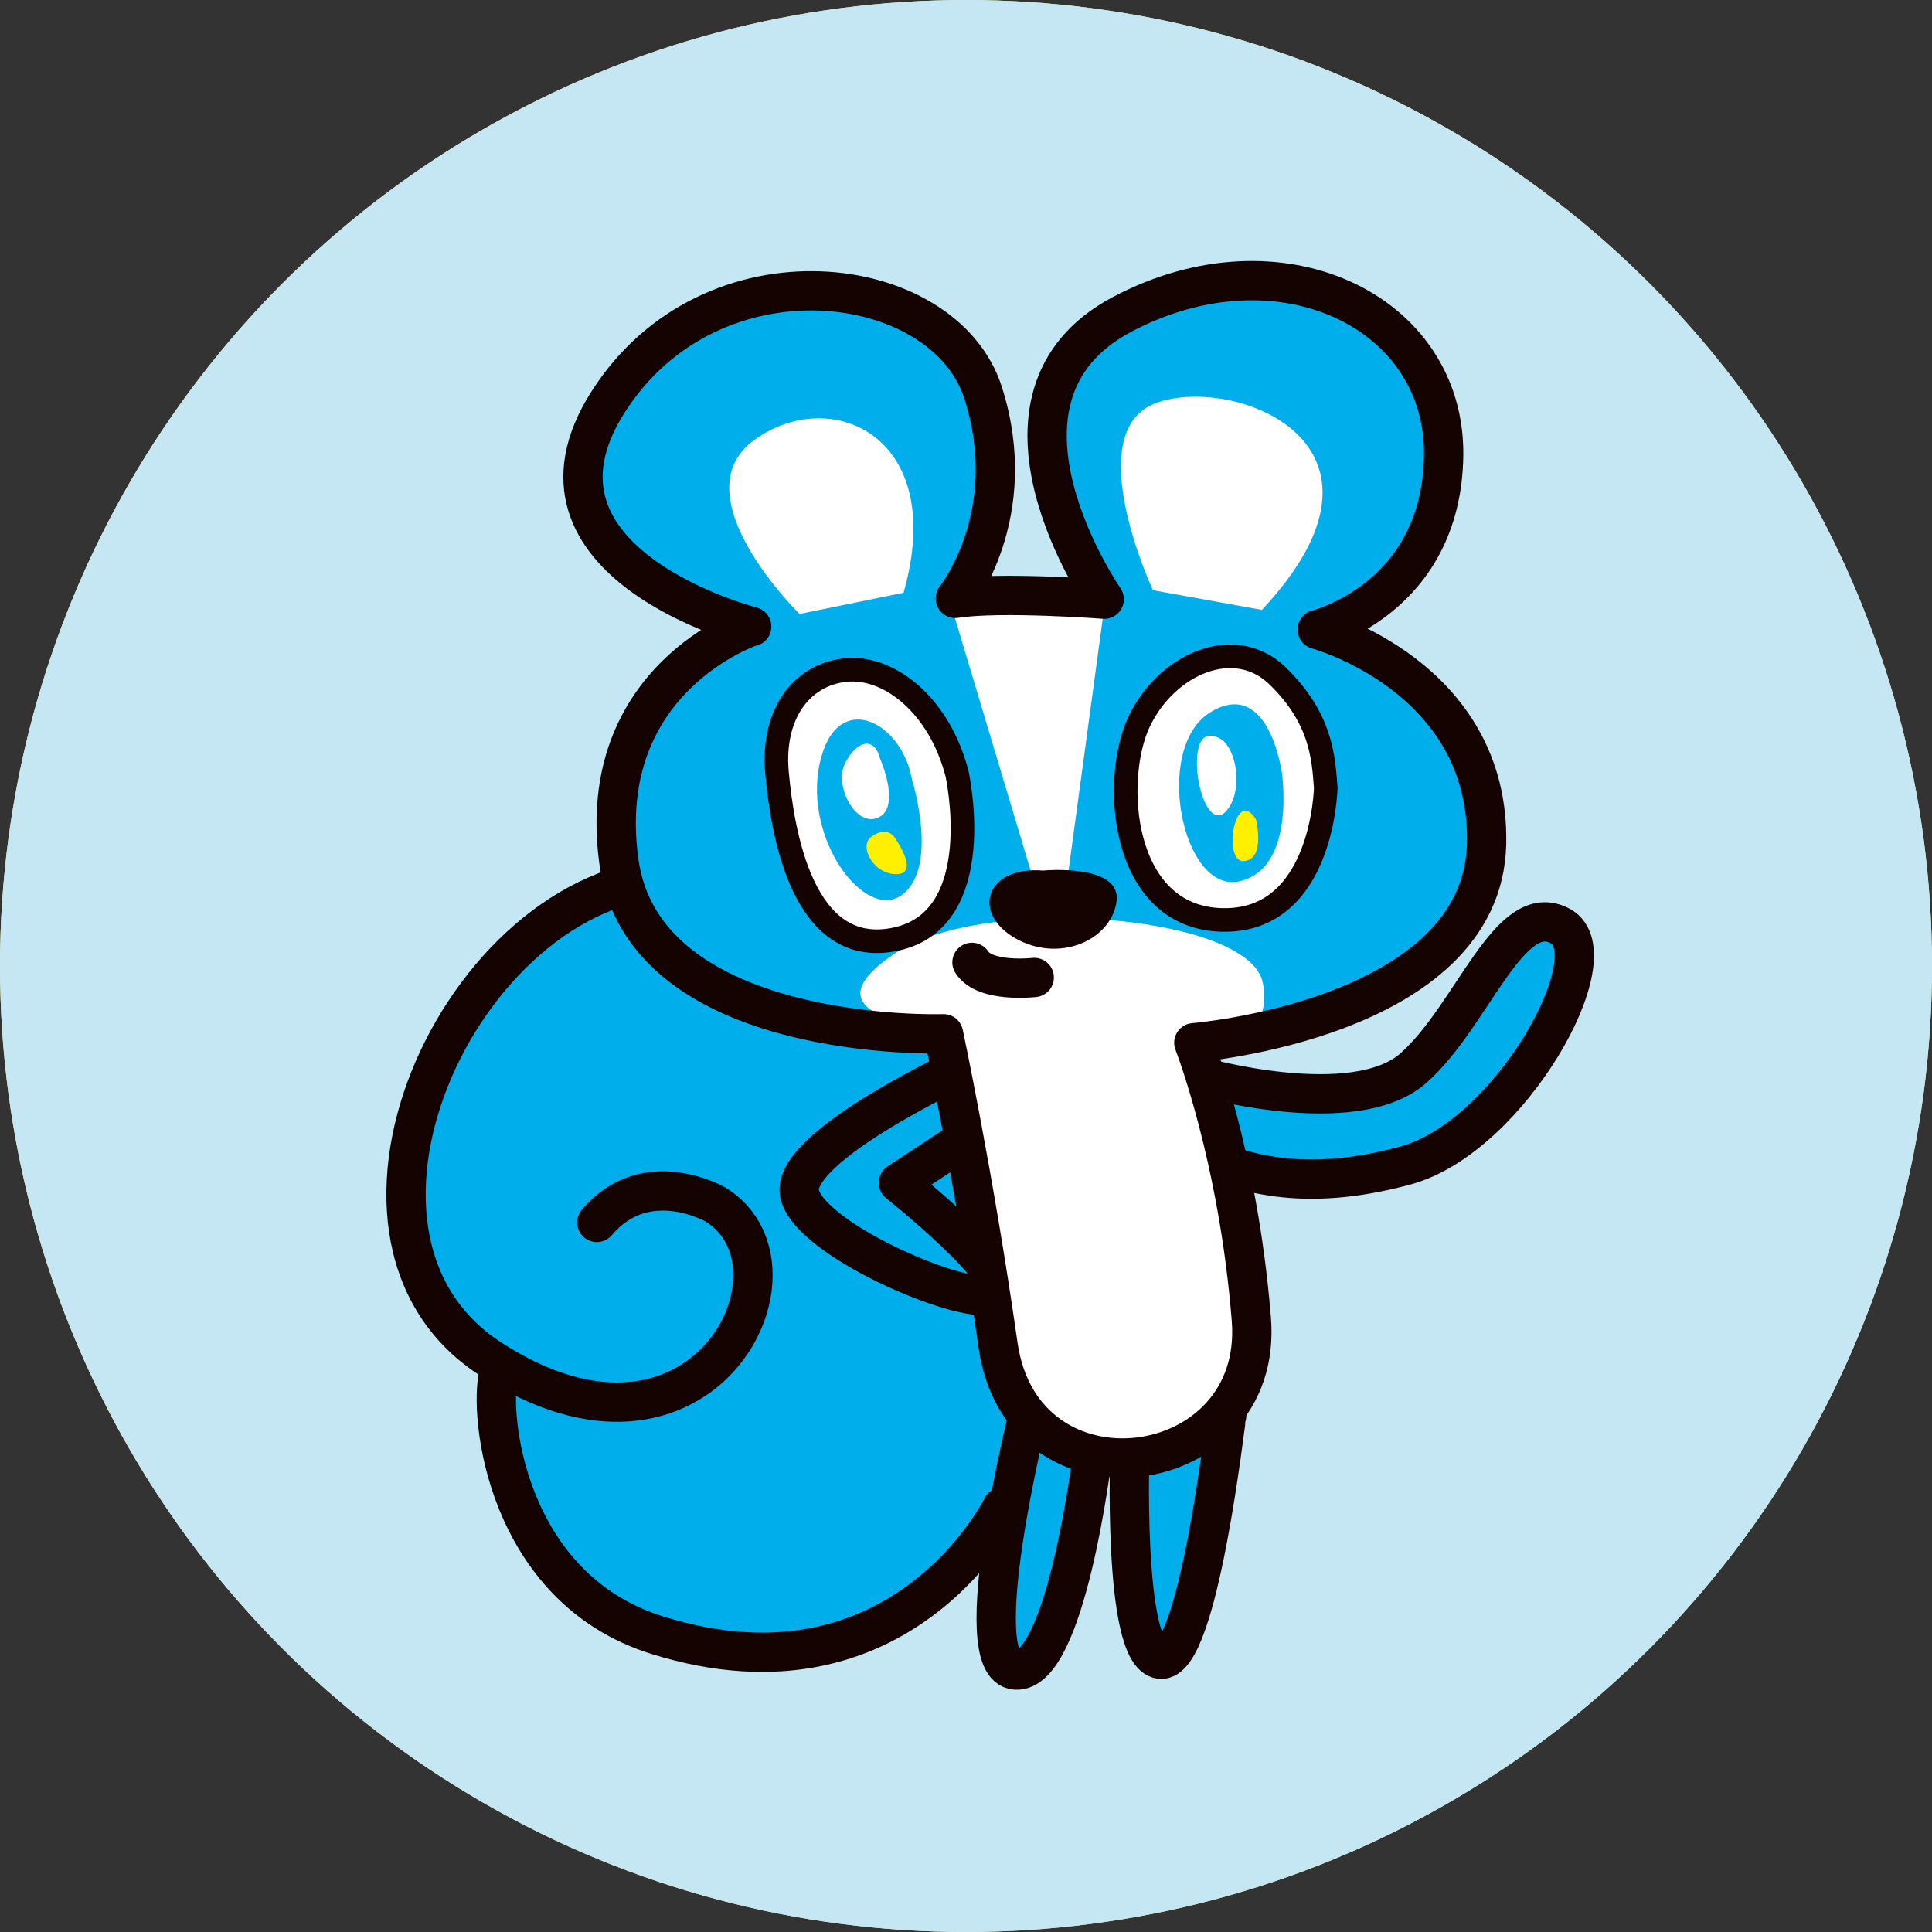 <?xml version="1.0" encoding="UTF-8"?>
<svg id="_レイヤー_2" data-name="レイヤー_2" xmlns="http://www.w3.org/2000/svg" xmlns:xlink="http://www.w3.org/1999/xlink" viewBox="0 0 122.88 122.88">
  <rect x="0" y="0" width="122.88" height="122.88" fill="#333333" stroke="none"/>
  <defs>
    <style>
      .cls-1, .cls-2, .cls-3 {
        stroke: #150301;
        stroke-linecap: round;
        stroke-linejoin: round;
      }

      .cls-1, .cls-3 {
        stroke-width: 2.5px;
      }

      .cls-1, .cls-4 {
        fill: #00aeeb;
      }

      .cls-5, .cls-2 {
        fill: #fff;
      }

      .cls-6, .cls-3 {
        fill: none;
      }

      .cls-7 {
        fill: #150301;
      }

      .cls-2 {
        stroke-width: 1.5px;
      }

      .cls-8 {
        fill: #f7e77f;
      }

      .cls-9 {
        fill: #c5e7f4;
      }

      .cls-10 {
        fill: #fff000;
      }

      .cls-11 {
        clip-path: url(#clippath);
      }
    </style>
    <clipPath id="clippath">
      <circle class="cls-6" cx="61.44" cy="61.44" r="61.44"/>
    </clipPath>
  </defs>
  <g id="_レイヤー_5" data-name="レイヤー_5">
    <g>
      <circle class="cls-8" cx="61.44" cy="61.44" r="61.44"/>
      <circle class="cls-9" cx="61.44" cy="61.44" r="61.44"/>
      <g class="cls-11">
        <g>
          <path class="cls-1" d="M76.27,68.46s9.85,2.82,13.63-.53,6.1-10.82,9.36-9.02-3.22,13.4-9.84,15.21c-6.62,1.8-10.5.48-13.6-.89"/>
          <g>
            <g>
              <path class="cls-4" d="M62.81,71.86s-2.78-16.97-19.86-16.35c-14.63.52-17.34,15.6-16.64,22.6.42,4.2,4.5,8.8,5.67,8.22,0,0-5.08,10.31,7.53,16.81,9.54,4.91,20.19-1.1,24.35-7.51l.6-1.44s.96-11.27-1.65-22.32Z"/>
              <path class="cls-3" d="M61.99,70.17s-1.26-14.1-18.46-14.39c-13.8-.24-24.6,22.64-12.38,30.62,13.47,8.8,20.8-5.74,14.39-9.77,0,0-4.43-2.6-7.58,1.12"/>
              <path class="cls-3" d="M31.73,87.34c-.69,2.65.48,13.67,10.07,16.66,15.55,4.86,21.94-8.15,21.94-8.15"/>
            </g>
            <g>
              <path class="cls-1" d="M78.02,90.04c-.08.23-1.8,15.8-4.23,15.49-2.43-.3-1.92-13.64-1.92-13.64l6.14-1.85Z"/>
              <path class="cls-1" d="M69.45,92.79s-1.67,13.66-4.86,13.43c-3.19-.23.83-16.32.83-16.32l4.02,2.88Z"/>
              <path class="cls-1" d="M61.57,67.69s-11.53,5.28-10.7,8.31,10.98,7.26,12.42,6.27c1.44-.99-6.15-7.04-6.15-7.04l4.87-3.2-.44-4.34Z"/>
              <path class="cls-4" d="M47.39,40.14s-10.28,4.15-8.03,14.64c2.46,11.47,20.65,10.97,20.65,10.97,0,0,1.93,9.05,3.47,19.82,1.54,10.77,16.93,8.72,16.11-1.64-.82-10.36-3.66-17.61-3.66-17.61,0,0,18.36-1.49,18.62-12.64.24-10.67-10.77-13.74-10.77-13.74,0,0,7.61-3.3,7.73-12.44.11-9.14-10.88-12.35-20.92-7.05s-.41,18.72-.41,18.72c0,0-6.65-.5-9.47-.05,0,0,4.76-5.44,2.28-13.22-2.48-7.79-18.32-9.59-24.87.68-6.55,10.27,9.3,13.56,9.3,13.56Z"/>
              <path class="cls-5" d="M70.16,39.17l-2.49,18.35-1.5-.08-5.49-18.32s6.55-.79,9.47.05Z"/>
              <path class="cls-5" d="M75.92,66.32s5.3.5,4.39-3.84c-.92-4.34-17.65-5.63-23.33-1.88-5.68,3.76.89,4.52,3.03,5.15,0,0,2.47,15.52,3.76,20.68,1.29,5.16,5.54,6.83,9.49,6.3s7.06-5.62,6.15-10.93c-.91-5.31-3.48-15.48-3.48-15.48Z"/>
              <path class="cls-7" d="M66.34,55.37s5.05-.48,4.67,2-3.71,3.9-6.48,2.28c-2.76-1.62-1.81-4.57,1.81-4.28Z"/>
              <path class="cls-5" d="M80.26,38.79l-6.93-1.25s-4.75-10.17.26-11.93,16.51,2.67,6.67,13.18Z"/>
              <path class="cls-5" d="M57.47,37.7l-6.62,1.35s-7.71-7.56-2.87-11.07c4.84-3.51,12.33-.3,9.49,9.72Z"/>
              <path class="cls-3" d="M47.79,39.84s-10.01,3.31-8.43,14.94,20.65,10.97,20.65,10.97c0,0,1.93,9.05,3.47,19.82,1.54,10.77,16.93,8.72,16.11-1.64-.82-10.36-3.66-17.61-3.66-17.61,0,0,18.36-1.49,18.62-12.64.24-10.67-10.77-13.64-10.77-13.64,0,0,7.92-1.94,8.04-11.08.11-9.14-10.4-14.27-20.44-8.97-10.04,5.3-1.15,18.12-1.15,18.12,0,0-6.65-.5-9.47-.05,0,0,4.25-5.29,1.77-13.07s-17.3-9.7-23.85.57c-6.55,10.27,9.13,14.29,9.13,14.29Z"/>
              <path class="cls-2" d="M84.32,50.12s-.17,8.56-6.61,8.39c-6.44-.17-7.01-8.91-5.26-12.61,1.76-3.69,6.08-5.57,8.82-2.9,2.75,2.68,2.91,5.14,3.05,7.12Z"/>
              <path class="cls-4" d="M81.51,48.98s1,6.22-2.66,7.07-5.54-8.48-1.88-10.74c3.67-2.26,4.53,3.67,4.53,3.67Z"/>
              <path class="cls-2" d="M60.87,49.21s2.06,9.25-3.89,10.52c-5.96,1.28-7.22-6.86-7.56-10.58-.34-3.73,1.56-6.22,4.32-6.53,2.76-.31,5.99,2.19,7.13,6.59Z"/>
              <path class="cls-4" d="M58.03,49.67s1.69,5.47-.64,7.23c-2.33,1.76-6.3-3.48-5.26-8.33,1.05-4.85,5.28-2.71,5.89,1.1Z"/>
              <path class="cls-5" d="M55.98,48.26s1.34,3.05-.1,3.73-2.86-2.02-2.13-3.45,1.86-1.75,2.23-.27Z"/>
              <path class="cls-10" d="M57.02,53.45s1.47,2.13,0,2.15c-1.47.02-2.46-1.82-1.56-2.41.89-.6,1.36-.13,1.56.26Z"/>
              <path class="cls-5" d="M77.77,47.09s-1.38-1.08-1.61.86c-.23,1.94.77,4.75,1.8,3.67s.83-3.6-.18-4.53Z"/>
              <path class="cls-10" d="M79.88,52.11s.64,2.52-.75,2.66-.62-4.82.75-2.66Z"/>
            </g>
            <path class="cls-3" d="M65.78,62.17s-3.12.36-3.96-.96"/>
          </g>
        </g>
      </g>
    </g>
  </g>
</svg>